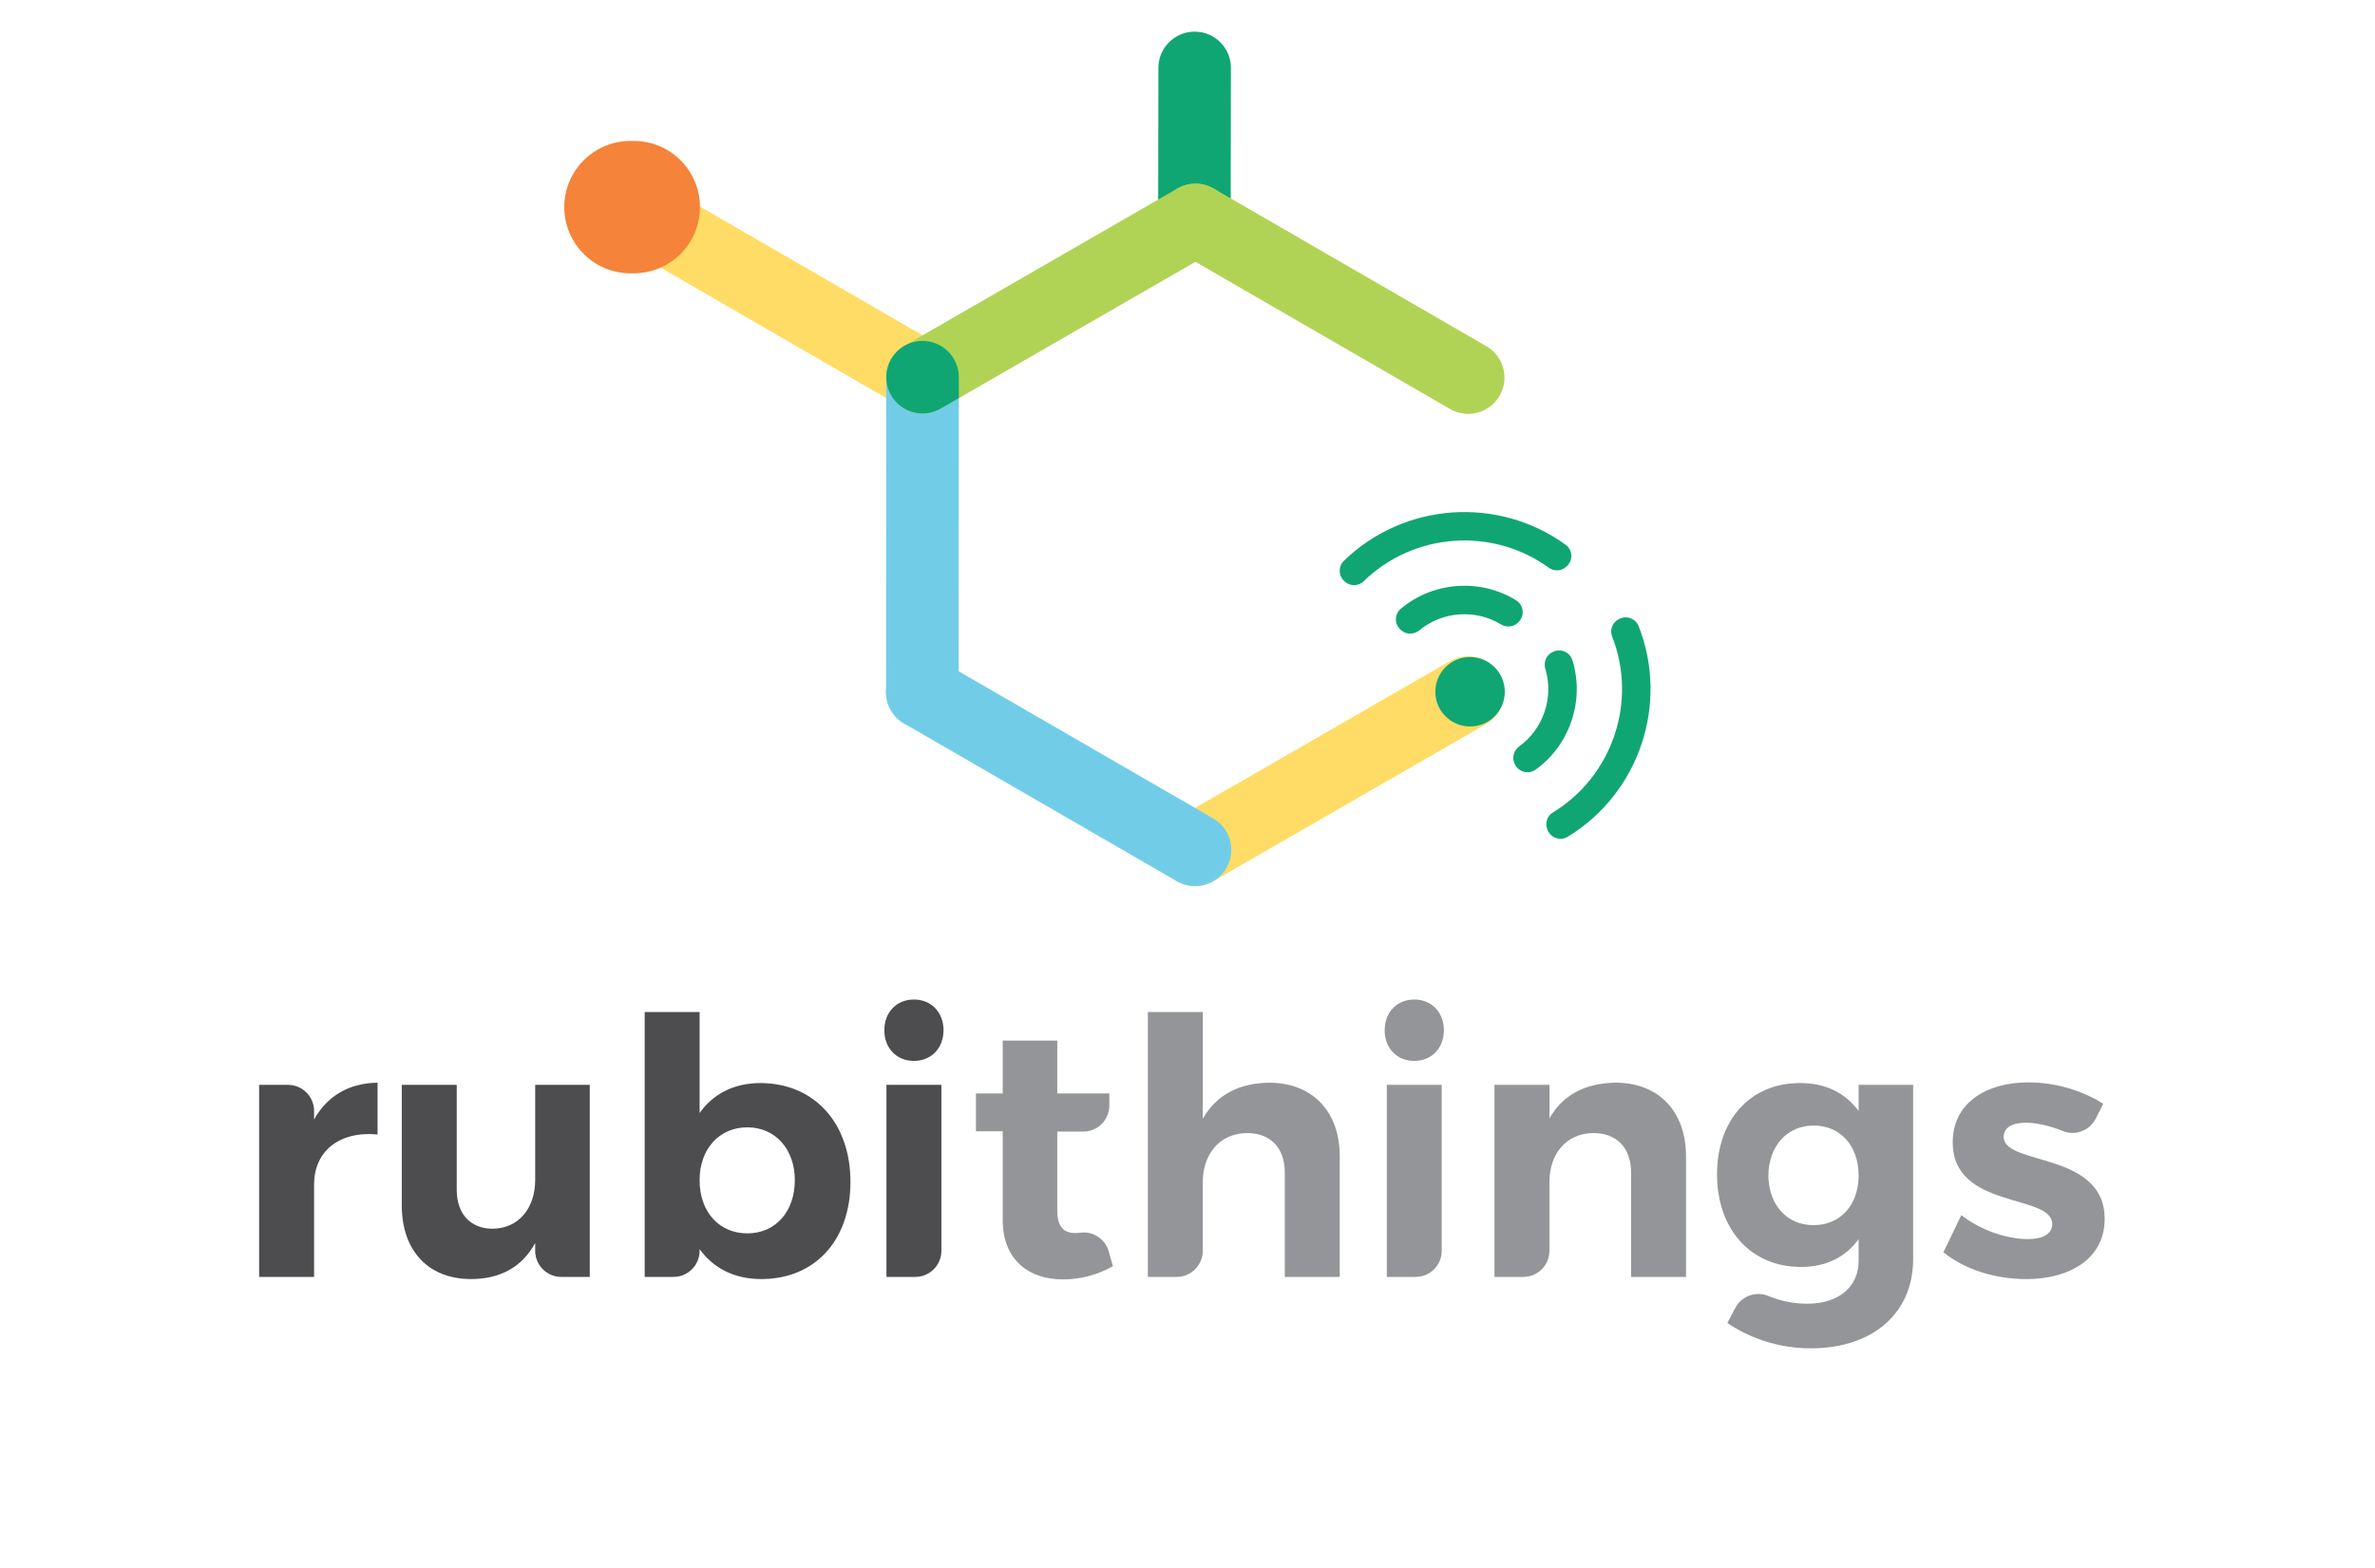<?xml version="1.0" encoding="UTF-8"?>
<svg width="106px" height="70px" viewBox="0 0 106 70" version="1.1" xmlns="http://www.w3.org/2000/svg" xmlns:xlink="http://www.w3.org/1999/xlink">
    <!-- Generator: Sketch 54.1 (76490) - https://sketchapp.com -->
    <title>rubithings</title>
    <desc>Created with Sketch.</desc>
    <g id="rubithings" stroke="none" stroke-width="1" fill="none" fill-rule="evenodd">
        <g id="rubithings-logo-copy" transform="translate(0, -4)">
            <rect id="Rectangle" x="0" y="0" width="105.867" height="70"></rect>
            <g id="Group" transform="translate(11, 5)" fill-rule="nonzero">
                <g transform="translate(14, 0)">
                    <path d="M28.308,10.682 L28.306,10.682 C27.412,10.681 26.688,9.956 26.689,9.061 L26.701,2.031 C26.701,1.136 27.426,0.413 28.319,0.413 L28.319,0.413 C29.215,0.413 29.939,1.139 29.938,2.033 L29.926,9.064 C29.926,9.958 29.2,10.682 28.308,10.682 Z" id="Path" fill="#10A673"></path>
                    <path d="M28.338,38.56 C27.777,38.56 27.234,38.269 26.934,37.749 C26.487,36.974 26.753,35.983 27.529,35.537 L39.712,28.516 C40.486,28.07 41.477,28.335 41.922,29.111 C42.368,29.885 42.103,30.876 41.328,31.322 L29.145,38.343 C28.891,38.489 28.611,38.56 28.338,38.56 Z" id="Path" fill="#FFDC65"></path>
                    <path d="M16.174,17.458 C15.899,17.458 15.62,17.388 15.365,17.241 L3.193,10.201 C2.419,9.753 2.153,8.763 2.602,7.988 C3.05,7.214 4.04,6.95 4.813,7.397 L16.985,14.437 C17.759,14.885 18.024,15.875 17.576,16.649 C17.276,17.168 16.733,17.458 16.174,17.458 Z" id="Path" fill="#FFDC65"></path>
                    <path d="M3.284,5.291 L3.14,5.291 C2.097,5.291 1.131,5.841 0.599,6.737 L0.599,6.737 C0.045,7.667 0.045,8.824 0.599,9.755 L0.599,9.755 C1.131,10.652 2.097,11.202 3.14,11.202 L3.284,11.202 C4.327,11.202 5.294,10.652 5.827,9.755 L5.827,9.755 C6.379,8.824 6.379,7.667 5.827,6.737 L5.827,6.737 C5.294,5.841 4.327,5.291 3.284,5.291 Z" id="Path" fill="#F5833A"></path>
                    <g transform="translate(34, 21)" fill="#10A673">
                        <g id="Path" transform="translate(8, 5)">
                            <path d="M2.078,10.074 C1.936,9.791 2.031,9.441 2.303,9.276 C3.637,8.464 4.584,7.226 5.056,5.825 C5.527,4.425 5.521,2.865 4.95,1.412 C4.834,1.118 4.969,0.781 5.253,0.641 L5.282,0.626 C5.608,0.465 6.002,0.616 6.134,0.952 C6.819,2.69 6.824,4.556 6.26,6.231 C5.698,7.904 4.565,9.386 2.969,10.358 C2.66,10.546 2.254,10.427 2.093,10.103 L2.078,10.074 Z"></path>
                            <path d="M0.604,7.103 C0.467,6.829 0.558,6.5 0.807,6.319 C1.332,5.938 1.725,5.405 1.937,4.776 C2.147,4.148 2.158,3.485 1.971,2.866 C1.881,2.57 2.005,2.254 2.282,2.116 L2.312,2.101 C2.655,1.931 3.068,2.112 3.18,2.478 C3.45,3.355 3.439,4.292 3.139,5.18 C2.841,6.069 2.283,6.823 1.539,7.359 C1.227,7.583 0.789,7.477 0.616,7.133 L0.604,7.103 Z"></path>
                        </g>
                        <g id="Path">
                            <path d="M10.958,3.248 C10.75,3.488 10.393,3.537 10.135,3.351 C8.87,2.434 7.361,2.039 5.887,2.146 C4.414,2.253 2.978,2.862 1.86,3.953 C1.631,4.174 1.27,4.18 1.03,3.971 L1.006,3.95 C0.733,3.713 0.718,3.291 0.978,3.039 C2.318,1.736 4.035,1.009 5.797,0.88 C7.558,0.753 9.363,1.224 10.877,2.319 C11.171,2.532 11.217,2.951 10.98,3.225 L10.958,3.248 Z"></path>
                            <path d="M8.789,5.758 C8.587,5.991 8.247,6.033 7.985,5.873 C7.431,5.538 6.788,5.382 6.125,5.43 C5.466,5.479 4.851,5.725 4.351,6.138 C4.114,6.334 3.772,6.341 3.54,6.139 L3.515,6.118 C3.224,5.866 3.232,5.416 3.527,5.171 C4.23,4.583 5.1,4.231 6.035,4.163 C6.971,4.095 7.881,4.317 8.662,4.797 C8.988,4.997 9.062,5.443 8.809,5.733 L8.789,5.758 Z"></path>
                        </g>
                        <circle id="Oval" cx="6.611" cy="8.883" r="1.55"></circle>
                    </g>
                    <path d="M28.335,38.56 C28.06,38.56 27.781,38.49 27.525,38.342 L15.354,31.302 C14.58,30.854 14.314,29.864 14.762,29.09 C15.21,28.316 16.2,28.051 16.974,28.498 L29.146,35.538 C29.92,35.986 30.185,36.976 29.737,37.751 C29.438,38.27 28.894,38.56 28.335,38.56 Z" id="Path" fill="#71CDE7"></path>
                    <path d="M40.527,17.477 C40.253,17.477 39.974,17.407 39.718,17.259 L27.545,10.221 C26.771,9.773 26.507,8.783 26.955,8.008 C27.402,7.234 28.393,6.969 29.167,7.417 L41.34,14.456 C42.114,14.903 42.377,15.894 41.929,16.668 C41.63,17.188 41.087,17.477 40.527,17.477 Z" id="Path" fill="#B1D355"></path>
                    <path d="M16.164,31.52 L16.162,31.52 C15.268,31.519 14.545,30.794 14.546,29.901 L14.556,15.839 C14.556,14.945 15.281,14.221 16.176,14.221 L16.177,14.221 C17.072,14.223 17.794,14.949 17.794,15.841 L17.783,29.902 C17.783,30.795 17.058,31.52 16.164,31.52 Z" id="Path" fill="#71CDE7"></path>
                    <path d="M16.177,17.459 C15.615,17.459 15.073,17.168 14.772,16.648 C14.327,15.873 14.592,14.883 15.366,14.437 L27.549,7.416 C28.325,6.969 29.315,7.234 29.761,8.01 C30.208,8.784 29.942,9.775 29.166,10.221 L16.984,17.242 C16.728,17.389 16.451,17.459 16.177,17.459 Z" id="Path" fill="#B1D355"></path>
                    <path d="M17.794,15.84 C17.794,14.947 17.071,14.222 16.177,14.22 L16.176,14.22 C15.9,14.22 15.641,14.289 15.412,14.411 L15.378,14.432 C15.371,14.436 15.364,14.44 15.357,14.444 C15.317,14.467 15.278,14.493 15.241,14.52 C15.227,14.529 15.215,14.539 15.202,14.547 C15.175,14.568 15.147,14.59 15.121,14.611 C15.103,14.628 15.086,14.644 15.067,14.66 C15.048,14.679 15.03,14.698 15.011,14.716 C14.99,14.737 14.972,14.758 14.952,14.78 C14.938,14.797 14.924,14.814 14.908,14.832 C14.89,14.855 14.873,14.879 14.855,14.903 C14.841,14.922 14.829,14.94 14.817,14.959 C14.801,14.983 14.787,15.008 14.771,15.033 C14.76,15.054 14.748,15.075 14.737,15.096 C14.725,15.12 14.714,15.144 14.702,15.168 C14.691,15.192 14.681,15.216 14.673,15.239 C14.662,15.263 14.653,15.288 14.646,15.313 C14.636,15.337 14.628,15.363 14.622,15.387 C14.614,15.412 14.607,15.44 14.601,15.467 C14.596,15.489 14.59,15.513 14.585,15.537 C14.579,15.567 14.574,15.599 14.571,15.631 C14.568,15.651 14.565,15.67 14.563,15.692 C14.559,15.728 14.558,15.766 14.557,15.803 C14.551,16.089 14.619,16.38 14.771,16.647 C15.072,17.167 15.615,17.458 16.176,17.458 C16.45,17.458 16.727,17.388 16.983,17.241 L17.793,16.773 L17.794,15.84 Z" id="Path" fill="#10A673"></path>
                </g>
                <g transform="translate(0, 43)">
                    <path d="M3.018,5.978 C3.607,4.926 4.578,4.353 5.851,4.337 L5.851,6.647 C4.101,6.488 3.018,7.428 3.018,8.88 L3.018,13.007 L0.566,13.007 L0.566,4.432 L1.851,4.432 C2.497,4.432 3.017,4.955 3.017,5.599 L3.017,5.978 L3.018,5.978 Z" id="Path" fill="#4D4D4F"></path>
                    <path d="M15.321,13.007 L14.051,13.007 C13.407,13.007 12.886,12.484 12.886,11.841 L12.886,11.494 C12.298,12.577 11.31,13.103 10.022,13.103 C8.127,13.103 6.932,11.844 6.932,9.819 L6.932,4.432 L9.385,4.432 L9.385,9.119 C9.385,10.201 10.006,10.856 10.993,10.856 C12.171,10.839 12.887,9.915 12.887,8.672 L12.887,4.433 L15.322,4.433 L15.322,13.007 L15.321,13.007 Z" id="Path" fill="#4D4D4F"></path>
                    <path d="M26.957,8.767 C26.957,11.365 25.38,13.103 22.978,13.103 C21.783,13.103 20.844,12.625 20.224,11.765 L20.224,11.841 C20.224,12.485 19.701,13.007 19.059,13.007 L17.773,13.007 L17.773,1.181 L20.225,1.181 L20.225,5.69 C20.83,4.83 21.769,4.353 22.931,4.353 C25.333,4.353 26.957,6.122 26.957,8.767 Z M24.474,8.687 C24.474,7.318 23.613,6.329 22.356,6.329 C21.099,6.329 20.224,7.301 20.224,8.687 C20.224,10.107 21.099,11.063 22.356,11.063 C23.613,11.063 24.474,10.09 24.474,8.687 Z" id="Shape" fill="#4D4D4F"></path>
                    <path d="M31.111,1.993 C31.111,2.791 30.569,3.363 29.789,3.363 C29.009,3.363 28.469,2.791 28.469,1.993 C28.469,1.197 29.009,0.623 29.789,0.623 C30.569,0.623 31.111,1.198 31.111,1.993 Z M28.564,13.007 L28.564,4.432 L31.016,4.432 L31.016,11.841 C31.016,12.485 30.493,13.007 29.851,13.007 L28.564,13.007 Z" id="Shape" fill="#4D4D4F"></path>
                    <path d="M38.671,12.529 C38.035,12.895 37.238,13.119 36.443,13.119 C34.915,13.119 33.753,12.243 33.753,10.474 L33.753,6.505 L32.559,6.505 L32.559,4.816 L33.753,4.816 L33.753,2.457 L36.188,2.457 L36.188,4.816 L38.512,4.816 L38.512,5.353 C38.512,5.998 37.99,6.519 37.347,6.519 L36.188,6.519 L36.188,10.058 C36.188,10.776 36.49,11.062 37.015,11.046 C37.082,11.046 37.152,11.041 37.224,11.032 C37.792,10.957 38.33,11.319 38.486,11.872 L38.671,12.529 Z" id="Path" fill="#939598"></path>
                    <path d="M48.795,7.62 L48.795,13.007 L46.342,13.007 L46.342,8.337 C46.342,7.253 45.706,6.584 44.655,6.584 C43.429,6.6 42.682,7.524 42.682,8.784 L42.682,11.841 C42.682,12.485 42.158,13.007 41.516,13.007 L40.231,13.007 L40.231,1.181 L42.683,1.181 L42.683,5.947 C43.287,4.878 44.306,4.353 45.642,4.337 C47.568,4.337 48.795,5.611 48.795,7.62 Z" id="Path" fill="#939598"></path>
                    <path d="M53.442,1.993 C53.442,2.791 52.901,3.363 52.121,3.363 C51.341,3.363 50.8,2.791 50.8,1.993 C50.8,1.197 51.341,0.623 52.121,0.623 C52.901,0.623 53.442,1.198 53.442,1.993 Z M50.895,13.007 L50.895,4.432 L53.346,4.432 L53.346,11.841 C53.346,12.485 52.824,13.007 52.182,13.007 L50.895,13.007 Z" id="Shape" fill="#939598"></path>
                    <path d="M64.25,7.62 L64.25,13.007 L61.797,13.007 L61.797,8.337 C61.797,7.253 61.161,6.584 60.11,6.584 C58.886,6.6 58.153,7.524 58.153,8.784 L58.153,11.841 C58.153,12.485 57.63,13.007 56.987,13.007 L55.701,13.007 L55.701,4.432 L58.154,4.432 L58.154,5.93 C58.758,4.862 59.778,4.353 61.115,4.336 C63.022,4.337 64.25,5.611 64.25,7.62 Z" id="Path" fill="#939598"></path>
                    <path d="M74.387,12.211 C74.387,14.649 72.559,16.195 69.821,16.195 C68.371,16.195 67.082,15.733 66.095,15.064 L66.45,14.39 C66.731,13.858 67.372,13.626 67.927,13.859 C68.469,14.085 69.052,14.203 69.661,14.203 C71.061,14.203 71.953,13.454 71.953,12.291 L71.953,11.319 C71.38,12.117 70.505,12.562 69.375,12.562 C67.162,12.562 65.634,10.905 65.634,8.418 C65.634,5.994 67.13,4.354 69.31,4.354 C70.472,4.337 71.364,4.8 71.953,5.597 L71.953,4.433 L74.387,4.433 L74.387,12.211 Z M71.953,8.48 C71.953,7.157 71.141,6.249 69.946,6.249 C68.753,6.249 67.942,7.174 67.925,8.48 C67.942,9.787 68.737,10.696 69.946,10.696 C71.141,10.696 71.953,9.787 71.953,8.48 Z" id="Shape" fill="#939598"></path>
                    <path d="M82.871,5.277 L82.54,5.934 C82.272,6.467 81.641,6.72 81.087,6.499 C80.475,6.256 79.892,6.123 79.417,6.123 C78.843,6.123 78.429,6.314 78.429,6.76 C78.429,8.051 82.95,7.398 82.934,10.427 C82.934,12.179 81.39,13.104 79.448,13.104 C78.063,13.104 76.71,12.69 75.739,11.908 L76.535,10.251 C77.426,10.936 78.573,11.318 79.511,11.318 C80.133,11.318 80.594,11.111 80.594,10.648 C80.594,9.278 76.153,10.011 76.153,6.998 C76.153,5.23 77.665,4.322 79.527,4.322 C80.707,4.321 81.916,4.671 82.871,5.277 Z" id="Path" fill="#939598"></path>
                </g>
            </g>
        </g>
    </g>
</svg>